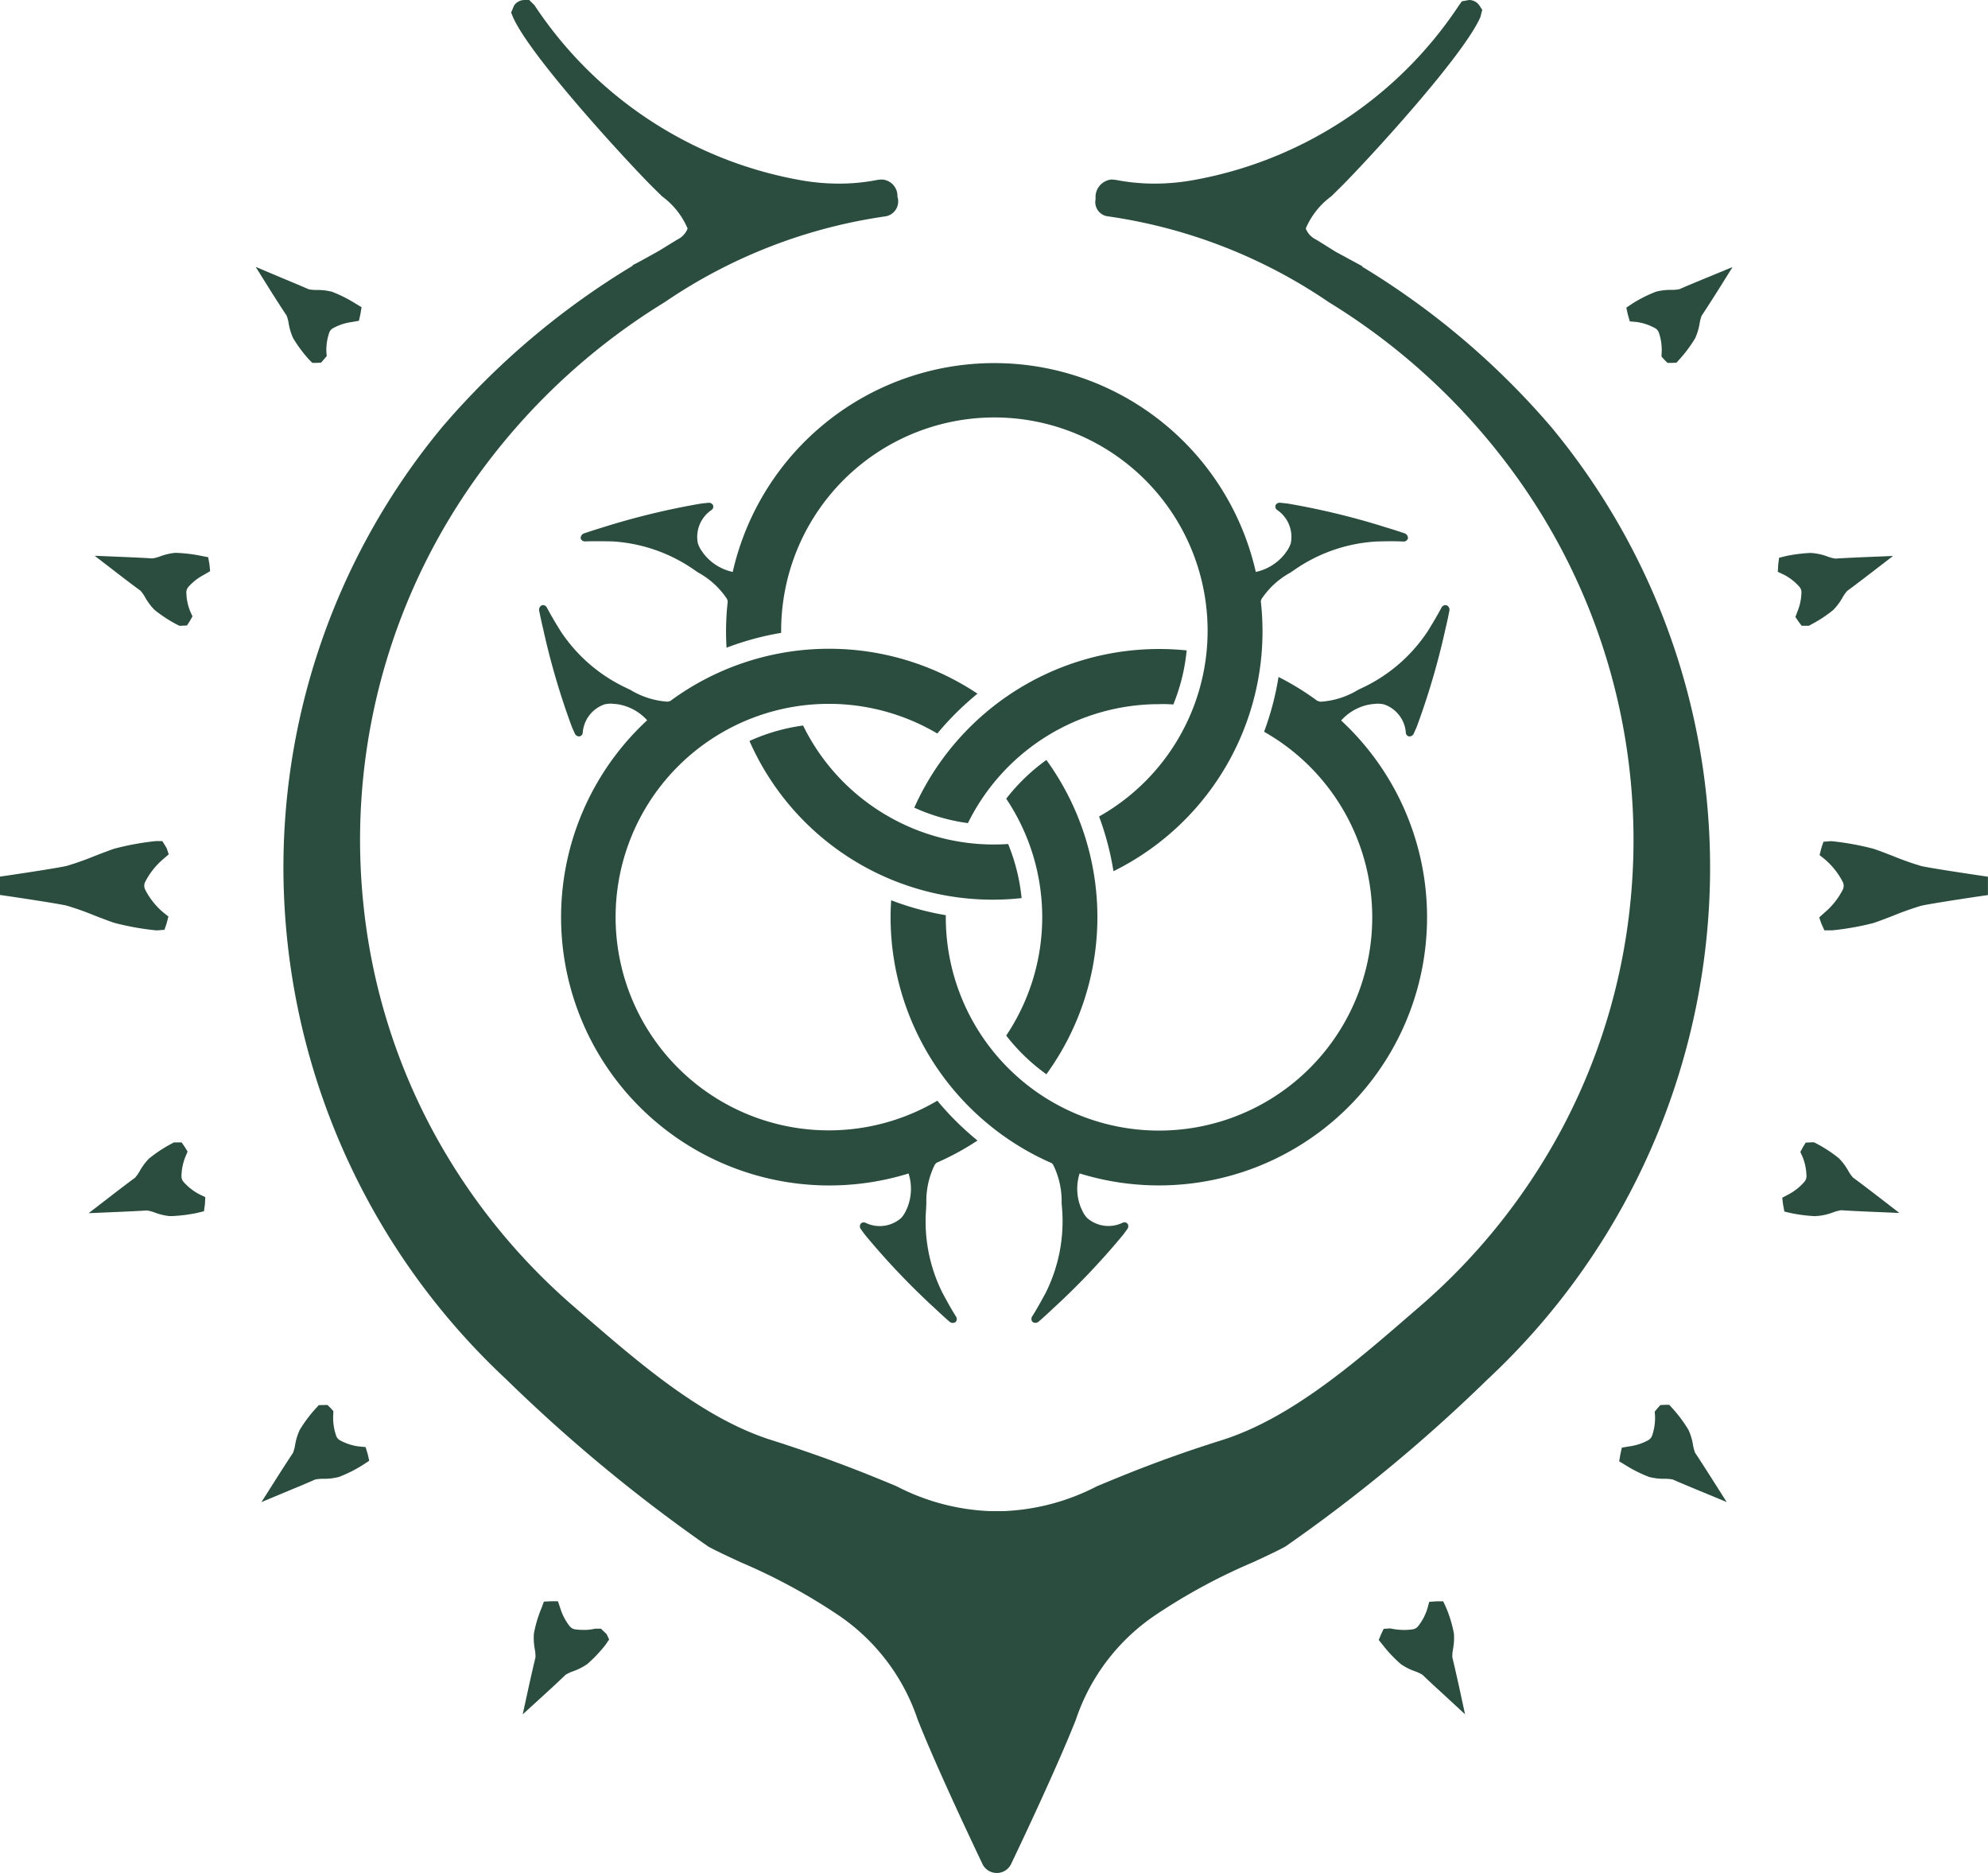 <svg xmlns="http://www.w3.org/2000/svg" viewBox="0 0 64.332 60.601"><title>chara_wep_1</title><path d="M29.977,38.92a2.644,2.644,0,0,1,.274-1.238,0.5,0.5,0,0,1,.056-0.06,8.7,8.7,0,0,0,1.325-.72,9.4,9.4,0,0,1-1.3-1.289,6.9,6.9,0,1,1,0-11.88,9.4,9.4,0,0,1,1.3-1.289,8.66,8.66,0,0,0-9.94.235,0.546,0.546,0,0,1-.083.024,2.644,2.644,0,0,1-1.209-.382l-0.169-.081a5.164,5.164,0,0,1-2.09-1.82c-0.187-.3-0.327-0.542-0.441-0.756a0.144,0.144,0,0,0-.146-0.085,0.2,0.2,0,0,0-.032.011,0.163,0.163,0,0,0-.071.182c0.049,0.253.095,0.447,0.126,0.579a23.954,23.954,0,0,0,.932,3.175c0.031,0.072.061,0.14,0.09,0.2a0.153,0.153,0,0,0,.132.1l0.026,0a0.133,0.133,0,0,0,.1-0.109,1.049,1.049,0,0,1,.708-0.928l0.045-.009a0.941,0.941,0,0,1,.2-0.012l0.152,0.014a1.627,1.627,0,0,1,.98.522,8.68,8.68,0,0,0,8.459,14.664,1.629,1.629,0,0,1-.04,1.106l-0.064.139a0.939,0.939,0,0,1-.109.164l-0.03.034a1.049,1.049,0,0,1-1.157.149,0.133,0.133,0,0,0-.143.029l-0.016.021a0.152,0.152,0,0,0,.019.164c0.041,0.057.085,0.117,0.132,0.18a23.954,23.954,0,0,0,2.284,2.4c0.1,0.093.244,0.23,0.439,0.4a0.163,0.163,0,0,0,.193.03,0.209,0.209,0,0,0,.025-0.023,0.144,0.144,0,0,0,0-.169c-0.128-.2-0.266-0.446-0.434-0.759a5.162,5.162,0,0,1-.531-2.72ZM18.94,17.517c0.241-.008.519-0.007,0.875,0a5.164,5.164,0,0,1,2.621.9l0.155,0.106a2.644,2.644,0,0,1,.935.856,0.517,0.517,0,0,1,.024.078,8.692,8.692,0,0,0-.039,1.5,9.237,9.237,0,0,1,1.768-.481,6.9,6.9,0,1,1,10.287,5.942,9.239,9.239,0,0,1,.466,1.77A8.656,8.656,0,0,0,40.8,19.452a0.5,0.5,0,0,1,.022-0.069,2.644,2.644,0,0,1,.935-0.856l0.155-.106a5.163,5.163,0,0,1,2.621-.9c0.355-.011.633-0.012,0.875,0a0.144,0.144,0,0,0,.147-0.084,0.2,0.2,0,0,0,.007-0.033,0.163,0.163,0,0,0-.122-0.152c-0.244-.084-0.435-0.142-0.565-0.181a23.962,23.962,0,0,0-3.216-.78l-0.222-.024a0.153,0.153,0,0,0-.152.066l-0.01.024a0.133,0.133,0,0,0,.046.138,1.049,1.049,0,0,1,.45,1.077c0,0.015-.009.029-0.015,0.043a0.944,0.944,0,0,1-.088.177l-0.088.125a1.627,1.627,0,0,1-.942.588,8.679,8.679,0,0,0-16.927,0,1.629,1.629,0,0,1-.938-0.587l-0.088-.125a0.935,0.935,0,0,1-.088-0.177c-0.005-.014-0.01-0.029-0.015-0.043a1.049,1.049,0,0,1,.45-1.077,0.133,0.133,0,0,0,.046-0.138l-0.01-.024a0.153,0.153,0,0,0-.152-0.066l-0.222.024a23.959,23.959,0,0,0-3.216.78c-0.13.039-.321,0.1-0.565,0.181a0.163,0.163,0,0,0-.122.152,0.207,0.207,0,0,0,.007.033A0.144,0.144,0,0,0,18.94,17.517Zm25.449,5.266,0.152-.014a0.941,0.941,0,0,1,.2.012l0.045,0.009a1.049,1.049,0,0,1,.708.928,0.133,0.133,0,0,0,.1.109l0.026,0a0.153,0.153,0,0,0,.132-0.1c0.029-.064.059-0.132,0.09-0.2a23.966,23.966,0,0,0,.932-3.175c0.031-.132.077-0.326,0.126-0.579a0.163,0.163,0,0,0-.071-0.182L46.79,19.58a0.144,0.144,0,0,0-.146.085c-0.113.213-.254,0.453-0.441,0.756a5.163,5.163,0,0,1-2.09,1.82l-0.169.081a2.644,2.644,0,0,1-1.209.382,0.573,0.573,0,0,1-.113-0.033,8.7,8.7,0,0,0-1.249-.768,9.235,9.235,0,0,1-.467,1.773,6.9,6.9,0,1,1-10.3,6c0-.022,0-0.043,0-0.065a9.23,9.23,0,0,1-1.768-.483c-0.011.181-.019,0.364-0.019,0.548a8.694,8.694,0,0,0,5.215,7.958,0.489,0.489,0,0,1,.046.051,2.644,2.644,0,0,1,.274,1.238l0.015,0.187a5.164,5.164,0,0,1-.531,2.72c-0.168.313-.306,0.555-0.434,0.759a0.144,0.144,0,0,0,0,.169,0.209,0.209,0,0,0,.025.023,0.163,0.163,0,0,0,.193-0.03c0.195-.169.34-0.306,0.439-0.4a23.954,23.954,0,0,0,2.284-2.4c0.047-.063.091-0.123,0.132-0.18a0.153,0.153,0,0,0,.019-0.164l-0.016-.021a0.133,0.133,0,0,0-.143-0.029,1.049,1.049,0,0,1-1.157-.149l-0.03-.034a0.944,0.944,0,0,1-.109-0.164l-0.064-.139a1.629,1.629,0,0,1-.04-1.105A8.677,8.677,0,0,0,43.4,23.312,1.625,1.625,0,0,1,44.389,22.783ZM33.861,34.758a8.655,8.655,0,0,0,0-10.169,6.31,6.31,0,0,0-1.3,1.253,6.882,6.882,0,0,1,0,7.664A6.313,6.313,0,0,0,33.861,34.758ZM28.724,26.4a6.857,6.857,0,0,1-2.736-2.926,6.205,6.205,0,0,0-1.735.5,8.6,8.6,0,0,0,8.806,5.084,6.208,6.208,0,0,0-.436-1.75A6.856,6.856,0,0,1,28.724,26.4Zm9.242-3.6a6.206,6.206,0,0,0,.435-1.756,8.683,8.683,0,0,0-8.815,5.088,6.209,6.209,0,0,0,1.736.5,6.9,6.9,0,0,1,6.185-3.849C37.661,22.776,37.814,22.783,37.966,22.793Z" style="fill:#2b4d3f"/><path d="M32.255,60.6a0.512,0.512,0,0,1-.467-0.3c-0.441-.926-1.529-3.236-2.092-4.664a6.607,6.607,0,0,0-2.6-3.4,18.927,18.927,0,0,0-3.115-1.684c-0.451-.208-0.832-0.385-1.069-0.519a51.533,51.533,0,0,1-6.531-5.406A22.656,22.656,0,0,1,9.219,29.512,22.329,22.329,0,0,1,14.3,13.829,25.247,25.247,0,0,1,20.47,8.6l0-.018,0.182-.095c0.093-.049.605-0.332,0.688-0.381l0,0L21.92,7.75a0.656,0.656,0,0,0,.331-0.356,2.511,2.511,0,0,0-.826-1.041L21.1,6.033C20.34,5.273,17.167,1.845,16.6.553L16.54,0.405l0.094-.223A0.406,0.406,0,0,1,16.971,0h0.154l0.17,0.168a13.062,13.062,0,0,0,8.641,5.667,7.084,7.084,0,0,0,1.215.106,6.347,6.347,0,0,0,1.19-.11,1.076,1.076,0,0,1,.192-0.023,0.53,0.53,0,0,1,.508.555A0.49,0.49,0,0,1,28.655,7,16.926,16.926,0,0,0,21.51,9.777a20.922,20.922,0,0,0-5.739,5.195,20.139,20.139,0,0,0-4.006,14.336,19.72,19.72,0,0,0,2.169,7.146,20.135,20.135,0,0,0,4.635,5.819l0.315,0.273c1.814,1.57,3.871,3.35,6.079,4.047,1.888,0.6,3.136,1.114,4.047,1.493a7.175,7.175,0,0,0,3.02.806l0.216,0,0.235,0a7.181,7.181,0,0,0,3.021-.807c0.911-.378,2.159-0.9,4.047-1.492,2.209-.7,4.267-2.479,6.081-4.05l0.313-.27a20.109,20.109,0,0,0,4.636-5.819,19.72,19.72,0,0,0,2.169-7.146A20.141,20.141,0,0,0,48.74,14.972,20.933,20.933,0,0,0,43,9.777,16.926,16.926,0,0,0,35.855,7a0.463,0.463,0,0,1-.4-0.563,0.569,0.569,0,0,1,.517-0.629L36.1,5.819a6.618,6.618,0,0,0,1.26.122,7.084,7.084,0,0,0,1.215-.106A13.062,13.062,0,0,0,47.216.168l0.09-.125L47.54,0a0.406,0.406,0,0,1,.337.182l0.089,0.136-0.061.236c-0.562,1.286-3.734,4.717-4.5,5.478l-0.324.32a2.5,2.5,0,0,0-.826,1.041,0.661,0.661,0,0,0,.333.358c0.206,0.127.614,0.382,0.617,0.385l0.881,0.478,0,0.018a25.281,25.281,0,0,1,6.125,5.2,22.332,22.332,0,0,1,5.081,15.685,22.654,22.654,0,0,1-7.158,15.116A51.533,51.533,0,0,1,41.6,50.035c-0.237.133-.617,0.31-1.067,0.518a18.877,18.877,0,0,0-3.117,1.685,6.606,6.606,0,0,0-2.6,3.4c-0.568,1.439-1.652,3.742-2.093,4.665A0.511,0.511,0,0,1,32.255,60.6Z" style="fill:#2b4d3f"/><path d="M5.035,30.1A8.85,8.85,0,0,1,3.7,29.859c-0.16-.053-0.392-0.142-0.634-0.235A9.581,9.581,0,0,0,2.153,29.3C1.747,29.21.018,28.958,0,28.956V28.362c0.018,0,1.747-.254,2.153-0.344a9.566,9.566,0,0,0,.92-0.326c0.241-.093.471-0.181,0.63-0.234a8.883,8.883,0,0,1,1.333-.244H5.253l0.139,0.223L5.46,27.642,5.277,27.8a2.406,2.406,0,0,0-.575.726,0.282,0.282,0,0,0,0,.266,2.385,2.385,0,0,0,.582.73L5.45,29.654l-0.06.229-0.068.2-0.244.02Z" style="fill:#2b4d3f"/><path d="M59.457,29.728l-0.094-.2-0.076-.185,0.146-.167a1.748,1.748,0,0,0,.331-0.537,0.261,0.261,0,0,0,0-.192,1.729,1.729,0,0,0-.333-0.539l-0.14-.142,0.071-.208,0.077-.186,0.217-.012a4.332,4.332,0,0,1,.887.2,1.875,1.875,0,0,1,.415.271,1.2,1.2,0,0,0,.219.152c0.257,0.072.882,0.271,0.882,0.271l0.9,0.286-0.9.286s-0.625.2-.882,0.271a1.268,1.268,0,0,0-.219.152,1.876,1.876,0,0,1-.415.272,4.387,4.387,0,0,1-.837.2l-0.05,0h-0.2Z" style="fill:#2b4d3f"/><path d="M59.039,30.105l-0.1-.223-0.069-.2,0.179-.16a2.377,2.377,0,0,0,.579-0.728,0.282,0.282,0,0,0,0-.266,2.4,2.4,0,0,0-.582-0.73l-0.164-.13,0.057-.228,0.068-.205,0.246-.02a8.773,8.773,0,0,1,1.373.247c0.16,0.053.39,0.141,0.631,0.234a9.566,9.566,0,0,0,.92.326c0.406,0.089,2.136.341,2.153,0.344v0.594c-0.018,0-1.747.255-2.153,0.344a9.581,9.581,0,0,0-.917.325c-0.242.093-.474,0.182-0.633,0.235A8.938,8.938,0,0,1,59.3,30.1l-0.042,0H59.039Z" style="fill:#2b4d3f"/><path d="M58.767,39.35a4.986,4.986,0,0,1-.809-0.1L57.743,39.2,57.7,38.971l-0.026-.219,0.215-.114a1.763,1.763,0,0,0,.5-0.4,0.275,0.275,0,0,0,.069-0.188,1.764,1.764,0,0,0-.132-0.633l-0.067-.146,0.086-.159,0.088-.142,0.185-.011H58.7L58.782,37a4.391,4.391,0,0,1,.725.476,1.891,1.891,0,0,1,.3.4,1.239,1.239,0,0,0,.158.225c0.221,0.159.749,0.566,0.749,0.566l0.75,0.578-0.945-.04s-0.667-.028-0.937-0.048h0a1.253,1.253,0,0,0-.265.07,1.91,1.91,0,0,1-.491.115h-0.06Z" style="fill:#2b4d3f"/><path d="M55,48.236s-0.618-.254-0.866-0.366a1.267,1.267,0,0,0-.271-0.024,1.886,1.886,0,0,1-.5-0.06,4.394,4.394,0,0,1-.78-0.393l-0.186-.111,0.039-.231,0.047-.213,0.238-.04a1.751,1.751,0,0,0,.615-0.2,0.277,0.277,0,0,0,.128-0.153,1.768,1.768,0,0,0,.093-0.641l-0.011-.13,0.093-.113,0.09-.1,0.149-.008h0.139l0.1,0.11a4.394,4.394,0,0,1,.522.7,1.867,1.867,0,0,1,.146.482,1.2,1.2,0,0,0,.072.265c0.152,0.224.511,0.789,0.511,0.789l0.508,0.8Z" style="fill:#2b4d3f"/><path d="M46.72,54.829s-0.494-.451-0.688-0.641a1.273,1.273,0,0,0-.247-0.115,1.916,1.916,0,0,1-.45-0.228,4.374,4.374,0,0,1-.6-0.637l-0.119-.146,0.078-.189,0.081-.172,0.212-.014a2.171,2.171,0,0,0,.447.05,2.008,2.008,0,0,0,.282-0.02,0.277,0.277,0,0,0,.174-0.1,1.784,1.784,0,0,0,.3-0.569l0.06-.221,0.252-.017h0.2l0.093,0.2a4.131,4.131,0,0,1,.254.841,1.942,1.942,0,0,1-.028.5,1.226,1.226,0,0,0-.023.273c0.066,0.264.211,0.916,0.211,0.916l0.2,0.925Z" style="fill:#2b4d3f"/><path d="M58.3,20.244L58.192,20.1,58.1,19.961l0.063-.17a1.716,1.716,0,0,0,.132-0.623,0.264,0.264,0,0,0-.065-0.181,1.724,1.724,0,0,0-.5-0.392l-0.2-.093,0.014-.239,0.027-.216,0.227-.057a5.04,5.04,0,0,1,.795-0.1,1.884,1.884,0,0,1,.543.115,1.241,1.241,0,0,0,.256.069c0.268-.02.922-0.047,0.922-0.047l0.945-.039-0.75.577s-0.519.4-.735,0.555a1.257,1.257,0,0,0-.152.218,1.881,1.881,0,0,1-.3.4,4.31,4.31,0,0,1-.718.471l-0.067.038-0.086,0H58.3Z" style="fill:#2b4d3f"/><path d="M53.96,11.741l-0.105-.106-0.089-.1,0.007-.149a1.733,1.733,0,0,0-.091-0.621,0.264,0.264,0,0,0-.123-0.147,1.726,1.726,0,0,0-.6-0.2l-0.219-.02-0.066-.233-0.046-.211,0.193-.13a4.427,4.427,0,0,1,.766-0.386,1.886,1.886,0,0,1,.493-0.059,1.24,1.24,0,0,0,.267-0.023C54.587,9.249,55.193,9,55.193,9l0.873-.36-0.5.8s-0.352.554-.5,0.774a1.264,1.264,0,0,0-.067.256,1.893,1.893,0,0,1-.144.476,4.405,4.405,0,0,1-.515.689l-0.09.1-0.149.006H53.96Z" style="fill:#2b4d3f"/><path d="M5.507,39.349a1.908,1.908,0,0,1-.492-0.115,1.288,1.288,0,0,0-.263-0.07c-0.272.02-.939,0.048-0.939,0.048l-0.945.04,0.75-.578s0.528-.407.749-0.566a1.239,1.239,0,0,0,.158-0.225,1.878,1.878,0,0,1,.3-0.4A4.416,4.416,0,0,1,5.559,37l0.067-.037,0.252,0,0.105,0.153,0.088,0.142L6,37.427a1.762,1.762,0,0,0-.128.625,0.275,0.275,0,0,0,.068.188,1.771,1.771,0,0,0,.509.4l0.194,0.093-0.012.238L6.6,39.19l-0.231.056a4.987,4.987,0,0,1-.807.1H5.507Z" style="fill:#2b4d3f"/><path d="M8.968,47.8s0.358-.564.511-0.788a1.21,1.21,0,0,0,.072-0.266A1.894,1.894,0,0,1,9.7,46.263a4.438,4.438,0,0,1,.525-0.7l0.089-.1,0.282-.006L10.7,45.559l0.089,0.1-0.007.149a1.75,1.75,0,0,0,.093.635A0.276,0.276,0,0,0,11,46.6a1.751,1.751,0,0,0,.613.2l0.218,0.02L11.9,47.05l0.048,0.213-0.2.131a4.375,4.375,0,0,1-.779.392,1.874,1.874,0,0,1-.5.06,1.284,1.284,0,0,0-.272.024c-0.247.112-.865,0.366-0.865,0.366L8.46,48.6Z" style="fill:#2b4d3f"/><path d="M17.117,54.542s0.145-.652.211-0.916a1.226,1.226,0,0,0-.023-0.273,1.937,1.937,0,0,1-.028-0.5,4.107,4.107,0,0,1,.252-0.838L17.6,51.82l0.224-.011h0.231l0.081,0.24a1.781,1.781,0,0,0,.3.568,0.28,0.28,0,0,0,.174.1,2.057,2.057,0,0,0,.281.019,1.531,1.531,0,0,0,.365-0.04h0.19l0.185,0.176,0.081,0.172L19.6,53.21a4.418,4.418,0,0,1-.6.634,1.916,1.916,0,0,1-.45.228,1.282,1.282,0,0,0-.248.116c-0.193.19-.687,0.641-0.687,0.641l-0.7.639Z" style="fill:#2b4d3f"/><path d="M5.8,20.244l-0.074-.037A4.341,4.341,0,0,1,5,19.732a1.879,1.879,0,0,1-.3-0.4,1.257,1.257,0,0,0-.152-0.218c-0.217-.156-0.735-0.555-0.735-0.555l-0.75-.577,0.945,0.039s0.654,0.027.921,0.047A1.231,1.231,0,0,0,5.186,18a1.89,1.89,0,0,1,.483-0.113h0.01a4.907,4.907,0,0,1,.845.1l0.213,0.042,0.041,0.231L6.8,18.479,6.595,18.6a1.736,1.736,0,0,0-.5.392,0.264,0.264,0,0,0-.065.181,1.719,1.719,0,0,0,.13.619l0.069,0.15L6.14,20.1l-0.089.137-0.181.01H5.8Z" style="fill:#2b4d3f"/><path d="M10.107,11.741l-0.1-.1a4.4,4.4,0,0,1-.521-0.7,1.884,1.884,0,0,1-.144-0.476,1.236,1.236,0,0,0-.068-0.257c-0.15-.219-0.5-0.773-0.5-0.773l-0.5-.8L9.139,9s0.606,0.25.849,0.359a1.24,1.24,0,0,0,.267.023,1.893,1.893,0,0,1,.492.059,4.427,4.427,0,0,1,.769.388L11.7,9.939l-0.038.229-0.047.211-0.234.041a1.73,1.73,0,0,0-.605.2,0.264,0.264,0,0,0-.123.146,1.749,1.749,0,0,0-.091.627l0.011,0.129-0.182.211-0.15.008H10.107Z" style="fill:#2b4d3f"/></svg>